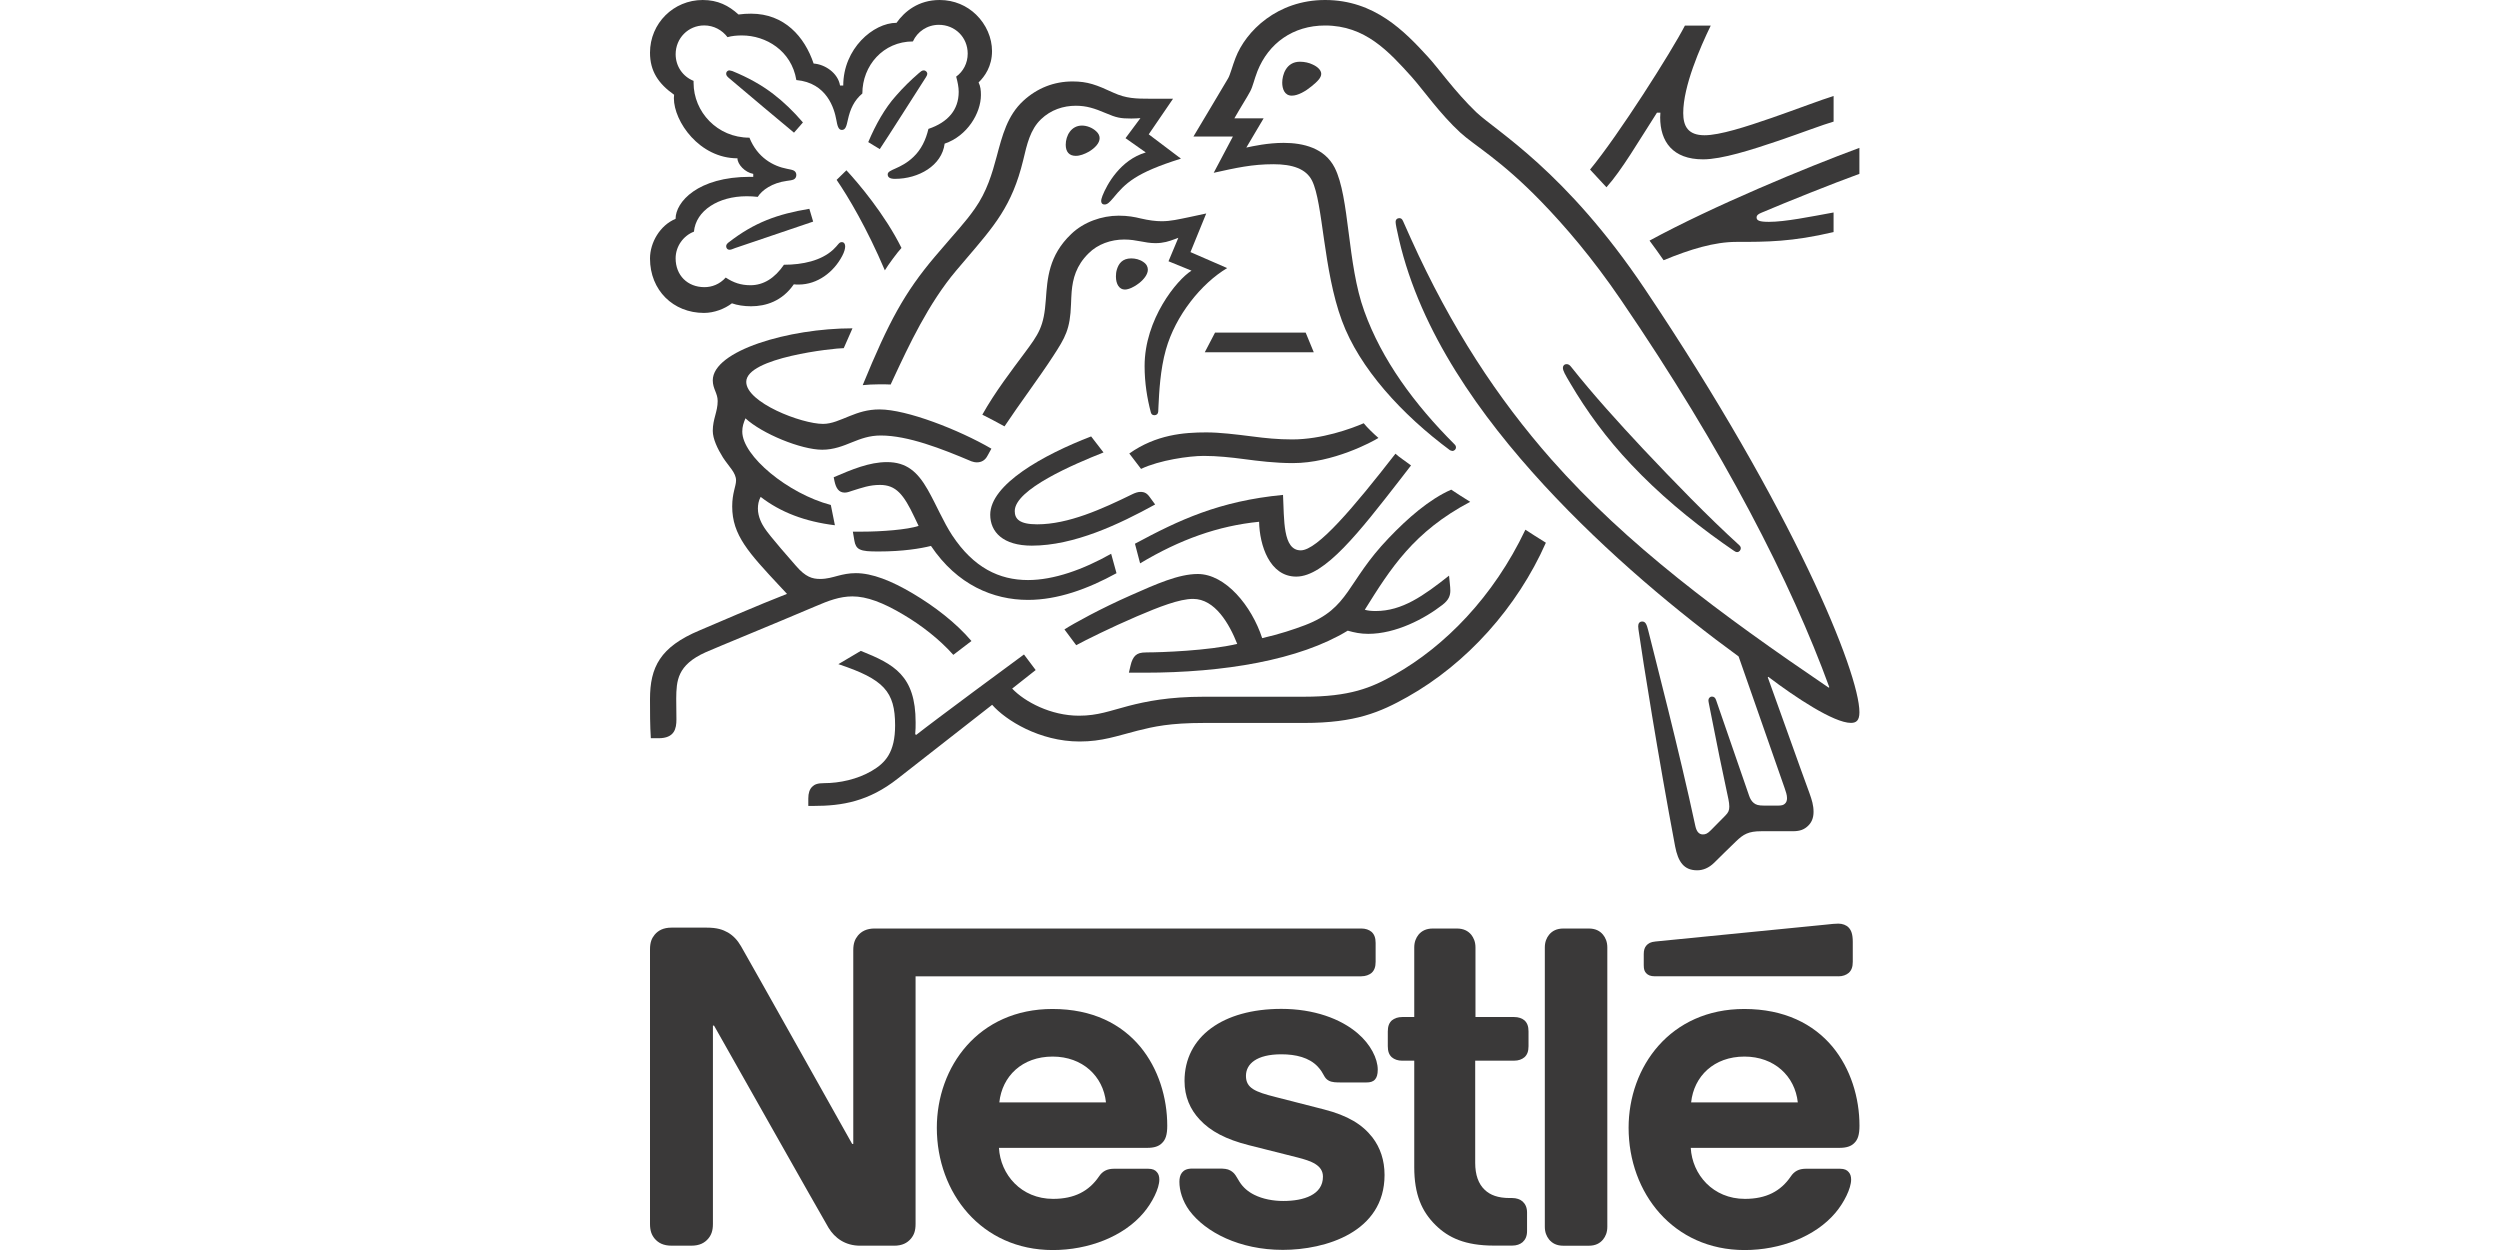 <svg width="100" height="50" viewBox="0 0 100 50" fill="none" xmlns="http://www.w3.org/2000/svg">
<path d="M55.555 21.516C53.849 23.292 54.003 24.316 52.202 25.006C51.75 25.177 51.196 25.363 50.487 25.526C50.069 24.239 49.02 22.96 47.911 22.96C47.143 22.96 46.254 23.36 45.231 23.812C44.029 24.341 42.929 24.948 42.578 25.177L43.048 25.808C43.407 25.611 44.439 25.099 45.471 24.656C46.368 24.272 47.178 23.956 47.722 23.956C48.602 23.956 49.173 24.955 49.489 25.756C48.337 26.03 46.443 26.096 45.872 26.096C45.607 26.096 45.512 26.14 45.42 26.217C45.334 26.294 45.266 26.429 45.223 26.618L45.155 26.908H45.769C48.959 26.908 51.973 26.405 53.909 25.227C54.182 25.303 54.421 25.354 54.728 25.354C55.836 25.354 56.982 24.75 57.697 24.195C57.954 23.998 58.013 23.82 58.013 23.623C58.013 23.53 58.004 23.444 57.995 23.357L57.962 23.025C56.938 23.835 56.086 24.441 55.028 24.441C54.84 24.441 54.703 24.424 54.592 24.39C55.625 22.735 56.547 21.267 58.808 20.073C58.569 19.928 58.227 19.705 58.049 19.586C57.168 19.971 56.297 20.739 55.555 21.516Z" fill="#3A3939"/>
<path d="M52.03 22.014C51.304 22.014 51.372 20.776 51.321 19.796C48.762 20.042 47.158 20.803 45.398 21.749L45.604 22.534C47.199 21.578 48.734 21.032 50.364 20.871C50.382 21.808 50.783 23.064 51.85 23.064C52.993 23.064 54.382 21.271 56.013 19.172L56.441 18.617C56.218 18.446 55.972 18.292 55.818 18.148C54.146 20.299 52.696 22.014 52.03 22.014Z" fill="#3A3939"/>
<path d="M47.56 8.687C47.141 8.772 46.834 8.849 46.467 8.849C46.228 8.849 45.955 8.814 45.631 8.739C45.383 8.678 45.119 8.627 44.745 8.627C44.071 8.627 43.346 8.882 42.85 9.36C41.944 10.221 41.894 11.151 41.834 11.978C41.758 13.08 41.553 13.353 40.957 14.155C40.471 14.811 39.804 15.674 39.293 16.587C39.456 16.662 39.993 16.953 40.18 17.055C40.768 16.169 41.587 15.077 42.124 14.248C42.611 13.499 42.807 13.174 42.841 12.167C42.85 11.996 42.85 11.834 42.866 11.671C42.91 11.151 43.046 10.622 43.542 10.135C43.908 9.766 44.437 9.581 44.967 9.581C45.478 9.581 45.778 9.726 46.221 9.726C46.536 9.726 46.768 9.649 46.97 9.573L47.133 9.513L46.74 10.451L47.661 10.826C47.073 11.192 45.784 12.77 45.784 14.64C45.784 15.312 45.886 15.935 46.032 16.49C46.048 16.549 46.081 16.609 46.175 16.609C46.261 16.609 46.322 16.558 46.329 16.466L46.338 16.269C46.366 15.698 46.407 14.794 46.636 13.984C47.02 12.619 48.053 11.338 49.087 10.723L47.619 10.084L48.249 8.539L47.56 8.687Z" fill="#3A3939"/>
<path d="M51.996 2.469C51.442 2.469 51.289 3.005 51.289 3.305C51.289 3.543 51.374 3.826 51.673 3.826C51.919 3.826 52.226 3.648 52.465 3.45C52.696 3.262 52.849 3.11 52.849 2.955C52.849 2.812 52.713 2.674 52.507 2.581C52.365 2.511 52.185 2.469 51.996 2.469Z" fill="#3A3939"/>
<path d="M48.601 13.305L48.191 14.091H52.551L52.227 13.305H48.601Z" fill="#3A3939"/>
<path d="M43.559 6.065C43.788 5.927 43.985 5.732 43.985 5.527C43.985 5.433 43.944 5.339 43.849 5.253C43.687 5.101 43.465 5.023 43.277 5.023C42.85 5.023 42.629 5.424 42.629 5.791C42.629 6.072 42.767 6.234 43.029 6.234C43.191 6.236 43.38 6.166 43.559 6.065Z" fill="#3A3939"/>
<path d="M68.916 21.725L69.333 22.015C69.392 22.058 69.436 22.084 69.487 22.084C69.573 22.084 69.632 21.999 69.632 21.931C69.632 21.889 69.614 21.845 69.564 21.802C68.317 20.667 66.978 19.286 65.723 17.954C64.742 16.905 63.736 15.797 62.848 14.678C62.788 14.601 62.738 14.566 62.668 14.566C62.567 14.566 62.516 14.634 62.516 14.711C62.516 14.831 62.6 14.975 62.813 15.334C63.46 16.435 64.263 17.544 65.253 18.584C66.32 19.718 67.575 20.776 68.916 21.725Z" fill="#3A3939"/>
<path d="M63.551 37.141H62.535C62.271 37.141 62.092 37.234 61.964 37.389C61.861 37.516 61.793 37.679 61.793 37.901V49.069C61.793 49.291 61.861 49.452 61.964 49.581C62.092 49.735 62.271 49.829 62.535 49.829H63.551C63.816 49.829 63.994 49.735 64.122 49.581C64.225 49.454 64.293 49.291 64.293 49.069V37.901C64.293 37.679 64.225 37.517 64.122 37.389C63.994 37.234 63.816 37.141 63.551 37.141Z" fill="#3A3939"/>
<path d="M45.914 10.788C45.914 10.678 45.864 10.566 45.736 10.481C45.592 10.378 45.412 10.336 45.25 10.336C44.891 10.336 44.747 10.549 44.678 10.771C44.644 10.874 44.637 10.975 44.637 11.062C44.637 11.368 44.773 11.582 44.995 11.582C45.3 11.582 45.914 11.155 45.914 10.788Z" fill="#3A3939"/>
<path d="M34.114 21.266L34.176 21.631C34.2 21.786 34.261 21.913 34.388 21.973C34.542 22.05 34.764 22.059 35.148 22.059C36.12 22.059 36.829 21.94 37.239 21.837C38.288 23.397 39.73 23.996 41.12 23.996C42.307 23.996 43.508 23.56 44.66 22.928L44.446 22.151C43.321 22.785 42.153 23.202 41.12 23.202C39.968 23.202 38.944 22.706 38.091 21.418C37.733 20.874 37.452 20.191 37.108 19.585C36.699 18.868 36.256 18.484 35.48 18.484C34.772 18.484 34.081 18.776 33.348 19.09L33.381 19.252C33.44 19.517 33.544 19.704 33.792 19.704C33.902 19.704 34.014 19.653 34.073 19.636C34.483 19.508 34.781 19.397 35.199 19.397C35.839 19.397 36.146 19.772 36.581 20.694L36.744 21.036C36.3 21.187 35.26 21.266 34.484 21.266H34.114Z" fill="#3A3939"/>
<path d="M69.77 40.359C66.809 40.359 65.144 42.672 65.144 45.112C65.144 47.715 66.928 50.002 69.785 50.002C71.212 50.002 72.61 49.464 73.413 48.517C73.762 48.106 74.045 47.535 74.045 47.186C74.045 47.066 74.019 46.964 73.951 46.888C73.883 46.802 73.78 46.75 73.602 46.75H72.229C71.956 46.75 71.768 46.852 71.631 47.059C71.23 47.647 70.651 47.955 69.797 47.955C68.517 47.955 67.689 46.982 67.63 45.914H73.585C73.848 45.914 74.039 45.855 74.166 45.727C74.311 45.591 74.379 45.394 74.379 45.029C74.379 43.91 74.03 42.749 73.295 41.863C72.542 40.965 71.383 40.359 69.77 40.359ZM67.645 44.096C67.757 43.047 68.559 42.263 69.778 42.263C70.973 42.263 71.8 43.047 71.912 44.096H67.645Z" fill="#3A3939"/>
<path d="M66.279 4.506H66.416C66.416 4.565 66.407 4.635 66.407 4.694C66.407 5.658 66.903 6.374 68.123 6.374C68.872 6.374 70.052 5.998 71.159 5.623C72.08 5.307 72.925 4.984 73.344 4.864V3.84C72.866 3.985 71.894 4.359 70.887 4.709C69.829 5.076 68.788 5.41 68.182 5.41C67.517 5.41 67.329 5.043 67.329 4.521C67.329 3.446 68.003 1.903 68.43 1.023H67.397C66.861 2.065 64.744 5.401 63.602 6.783L64.258 7.491C64.87 6.81 65.544 5.649 66.279 4.506Z" fill="#3A3939"/>
<path d="M59.051 4.489C58.189 3.661 57.533 2.722 57.115 2.27C56.184 1.255 54.982 0 53.003 0C51.091 0 49.829 1.246 49.419 2.322C49.298 2.63 49.206 3.004 49.12 3.141C48.932 3.448 48.087 4.89 47.738 5.461H49.316L48.548 6.912C49.443 6.714 50.083 6.569 50.937 6.569C51.696 6.569 52.243 6.749 52.482 7.227C52.926 8.114 52.926 10.8 53.676 12.824C54.374 14.727 56.082 16.588 58.002 18.011L58.087 18.038C58.18 18.038 58.239 17.968 58.239 17.9C58.239 17.849 58.223 17.816 58.18 17.772C56.575 16.168 55.27 14.393 54.572 12.448C53.881 10.554 53.992 7.892 53.386 6.705C52.985 5.921 52.132 5.715 51.346 5.715C50.716 5.715 50.127 5.844 49.853 5.903L50.545 4.733H49.375C49.622 4.297 49.88 3.897 50.007 3.658C50.117 3.452 50.161 3.197 50.297 2.848C50.742 1.729 51.723 1.02 53.003 1.02C54.607 1.02 55.546 2.053 56.477 3.087C56.903 3.563 57.604 4.562 58.413 5.304C58.968 5.817 60.024 6.386 61.654 8.069C62.594 9.041 63.685 10.304 64.837 11.994C68.958 18.027 71.663 23.342 73.172 27.488L73.146 27.505C68.82 24.569 65.076 21.797 62.054 18.376C59.913 15.944 58.053 13.13 56.431 9.535C56.321 9.298 56.226 9.076 56.123 8.846C56.082 8.752 56.038 8.726 55.97 8.726C55.884 8.726 55.824 8.785 55.824 8.87C55.824 8.964 55.868 9.169 55.96 9.577C56.823 13.297 59.211 16.633 61.763 19.407C64.305 22.163 67.182 24.536 69.544 26.258L71.388 31.532C71.431 31.66 71.481 31.794 71.481 31.924C71.481 32.018 71.457 32.095 71.397 32.147C71.346 32.197 71.278 32.224 71.124 32.224H70.569C70.33 32.224 70.237 32.189 70.152 32.121C70.066 32.053 70.005 31.95 69.965 31.831C69.803 31.337 68.828 28.563 68.642 28C68.609 27.898 68.548 27.864 68.48 27.864C68.395 27.864 68.337 27.933 68.337 28.01C68.337 28.078 68.362 28.155 68.405 28.393C68.651 29.656 68.941 31.073 69.061 31.61C69.114 31.86 69.172 32.089 69.172 32.26C69.172 32.413 69.138 32.499 69.011 32.626L68.438 33.206C68.302 33.344 68.226 33.377 68.114 33.377C67.977 33.377 67.867 33.285 67.815 33.046C67.167 30.017 66.186 26.261 65.93 25.221C65.87 24.989 65.827 24.861 65.691 24.861C65.572 24.861 65.528 24.947 65.528 25.05C65.528 25.127 65.545 25.221 65.555 25.289C65.708 26.363 66.331 30.282 67.005 33.856C67.124 34.471 67.354 34.812 67.885 34.812C68.123 34.812 68.353 34.718 68.566 34.511C68.915 34.162 69.018 34.068 69.437 33.658C69.736 33.368 69.94 33.249 70.451 33.249H71.715C72.013 33.249 72.176 33.173 72.32 33.036C72.457 32.907 72.542 32.729 72.542 32.473C72.542 32.21 72.474 31.996 72.38 31.731C72.057 30.862 71.015 27.919 70.71 27.09L70.734 27.074C71.801 27.884 73.353 28.916 74.037 28.916C74.248 28.916 74.377 28.823 74.377 28.49C74.377 26.92 71.766 20.462 65.802 11.571C62.627 6.835 59.837 5.239 59.051 4.489Z" fill="#3A3939"/>
<path d="M66.544 10.409C67.621 9.965 68.583 9.676 69.453 9.676C70.672 9.676 71.672 9.676 73.343 9.283V8.499C72.405 8.67 71.407 8.874 70.759 8.874C70.375 8.874 70.263 8.822 70.263 8.695C70.263 8.62 70.314 8.567 70.459 8.508C71.483 8.073 73.318 7.338 74.376 6.954V5.914C72.251 6.699 68.523 8.242 65.981 9.625C66.05 9.708 66.494 10.332 66.544 10.409Z" fill="#3A3939"/>
<path d="M37.392 10.27C36.19 11.694 35.558 12.847 34.508 15.406C34.679 15.388 34.926 15.372 35.2 15.372C35.338 15.372 35.448 15.372 35.626 15.381L35.753 15.107C36.343 13.843 37.136 12.138 38.246 10.825L38.63 10.373C39.774 9.032 40.482 8.238 40.926 6.414C41.08 5.766 41.207 5.185 41.642 4.768C42.035 4.393 42.531 4.23 43.033 4.23C43.459 4.23 43.777 4.333 44.236 4.528C44.654 4.706 44.808 4.741 45.252 4.741C45.405 4.741 45.515 4.732 45.618 4.724L45.021 5.527L45.831 6.098C44.815 6.396 44.277 7.378 44.099 7.83C44.066 7.924 44.047 7.983 44.047 8.043C44.047 8.111 44.082 8.18 44.183 8.18C44.295 8.18 44.38 8.095 44.525 7.924C45.021 7.325 45.414 6.917 47.238 6.346L45.949 5.373L46.922 3.949H46.009C45.431 3.949 45.047 3.94 44.542 3.71C43.858 3.394 43.509 3.258 42.903 3.258C42.161 3.258 41.487 3.522 40.932 4.033C40.293 4.623 40.095 5.409 39.865 6.269C39.687 6.935 39.472 7.669 38.996 8.343C38.595 8.914 38.306 9.195 37.392 10.27Z" fill="#3A3939"/>
<path d="M30.001 7.073C27.911 7.073 27.023 8.079 27.023 8.754C26.401 9.011 26 9.701 26 10.341C26 11.612 26.93 12.517 28.159 12.517C28.568 12.517 28.987 12.354 29.277 12.133C29.49 12.209 29.762 12.251 30.044 12.251C30.633 12.251 31.289 12.046 31.752 11.373C31.82 11.382 31.88 11.382 31.948 11.382C32.698 11.382 33.348 10.886 33.688 10.238C33.773 10.078 33.807 9.948 33.807 9.855C33.807 9.762 33.765 9.685 33.671 9.685C33.552 9.685 33.534 9.797 33.321 9.992C32.843 10.427 32.11 10.59 31.358 10.59C30.991 11.127 30.539 11.409 30.019 11.409C29.635 11.409 29.338 11.307 29.029 11.102C28.781 11.376 28.474 11.486 28.177 11.486C27.503 11.486 27.025 11.016 27.025 10.333C27.025 9.855 27.332 9.429 27.758 9.266C27.834 8.421 28.738 7.85 29.865 7.85C30.01 7.85 30.155 7.857 30.309 7.875C30.48 7.603 30.89 7.313 31.47 7.236C31.59 7.219 31.682 7.21 31.752 7.177C31.82 7.142 31.853 7.074 31.853 6.999C31.853 6.931 31.827 6.87 31.761 6.828C31.702 6.793 31.597 6.776 31.48 6.752C30.941 6.649 30.302 6.317 29.977 5.507C28.688 5.507 27.743 4.473 27.743 3.313V3.235C27.315 3.064 27.026 2.654 27.026 2.169C27.026 1.528 27.53 1.017 28.169 1.017C28.553 1.017 28.886 1.205 29.1 1.486C29.279 1.434 29.483 1.418 29.679 1.418C30.634 1.418 31.659 2.024 31.854 3.202C33.083 3.313 33.373 4.353 33.452 4.789C33.493 5.011 33.528 5.198 33.674 5.198C33.827 5.198 33.862 5.028 33.913 4.798C34.007 4.361 34.169 4.012 34.494 3.74C34.494 2.623 35.33 1.658 36.516 1.658C36.694 1.265 37.087 0.993 37.556 0.993C38.197 0.993 38.708 1.487 38.708 2.145C38.708 2.529 38.529 2.861 38.247 3.065C38.307 3.288 38.348 3.484 38.348 3.672C38.348 4.39 37.922 4.891 37.137 5.156C37.035 5.593 36.847 5.984 36.54 6.275C36.028 6.77 35.508 6.77 35.508 6.974C35.508 7.085 35.583 7.154 35.798 7.154C36.746 7.154 37.675 6.624 37.786 5.746C38.691 5.439 39.237 4.524 39.237 3.8C39.237 3.613 39.22 3.451 39.143 3.297C39.391 3.059 39.681 2.65 39.681 2.044C39.681 1.515 39.45 0.978 39.042 0.583C38.678 0.231 38.174 0 37.586 0C36.734 0 36.179 0.461 35.861 0.913C34.932 0.913 33.73 1.945 33.73 3.422H33.602C33.517 2.91 32.986 2.57 32.545 2.542C32.185 1.468 31.375 0.547 30.044 0.547C29.891 0.547 29.703 0.556 29.54 0.58C29.147 0.222 28.713 0 28.107 0C26.946 0 26 0.93 26 2.107C26 2.842 26.332 3.344 26.964 3.79L26.955 3.927C26.955 4.864 27.979 6.332 29.498 6.332C29.498 6.571 29.796 6.896 30.13 6.955V7.074H30.001V7.073Z" fill="#3A3939"/>
<path d="M52.952 44.375L51.015 43.879C50.212 43.675 49.838 43.528 49.838 43.035C49.838 42.556 50.265 42.172 51.254 42.172C51.834 42.172 52.364 42.301 52.705 42.659C52.986 42.957 52.935 43.111 53.157 43.23C53.295 43.298 53.447 43.298 53.686 43.298H54.651C54.805 43.298 54.915 43.273 55 43.179C55.069 43.102 55.11 42.983 55.11 42.786C55.11 42.342 54.821 41.77 54.309 41.335C53.626 40.747 52.551 40.355 51.254 40.355C48.917 40.355 47.381 41.465 47.381 43.238C47.381 43.87 47.611 44.381 47.986 44.781C48.421 45.252 49.044 45.577 49.948 45.806L51.903 46.299C52.439 46.437 52.918 46.6 52.918 47.067C52.918 47.792 52.15 48.039 51.33 48.039C50.929 48.039 50.512 47.963 50.17 47.792C49.931 47.673 49.727 47.504 49.581 47.272C49.454 47.076 49.41 46.931 49.215 46.821C49.096 46.751 48.95 46.743 48.754 46.743H47.696C47.466 46.743 47.356 46.811 47.279 46.905C47.202 46.999 47.176 47.135 47.176 47.272C47.176 47.613 47.295 48.039 47.576 48.424C48.225 49.293 49.581 49.995 51.313 49.995C53.02 49.995 55.382 49.286 55.382 46.999C55.382 46.409 55.211 45.906 54.897 45.496C54.495 44.981 53.923 44.624 52.952 44.375Z" fill="#3A3939"/>
<path d="M33.465 7.195C33.917 7.852 34.676 9.124 35.394 10.814C35.521 10.599 35.904 10.081 36.059 9.917C35.401 8.586 34.326 7.314 33.856 6.812L33.465 7.195Z" fill="#3A3939"/>
<path d="M54.548 16.93C54.037 17.152 52.86 17.577 51.691 17.577C51.109 17.577 50.624 17.527 50.086 17.457C49.421 17.373 48.789 17.296 48.252 17.296C47.356 17.296 46.247 17.382 45.172 18.14L45.642 18.756C46.375 18.407 47.562 18.236 48.15 18.236C48.688 18.236 49.241 18.295 49.754 18.363C50.334 18.44 51.008 18.524 51.715 18.524C53.321 18.524 54.891 17.672 55.138 17.518C54.941 17.347 54.693 17.108 54.548 16.93Z" fill="#3A3939"/>
<path d="M44.14 18.098L43.645 17.457C41.733 18.192 39.609 19.377 39.609 20.589C39.609 21.28 40.122 21.826 41.272 21.826C42.962 21.826 44.762 20.973 46.206 20.179L46 19.898C45.881 19.726 45.778 19.676 45.616 19.676C45.514 19.676 45.402 19.717 45.309 19.761C44.073 20.367 42.732 20.973 41.487 20.973C40.769 20.973 40.59 20.752 40.59 20.442C40.59 19.573 42.962 18.565 44.14 18.098Z" fill="#3A3939"/>
<path d="M60.562 40.681H59.019V37.899C59.019 37.677 58.949 37.516 58.848 37.387C58.719 37.234 58.539 37.141 58.276 37.141H57.312C57.049 37.141 56.869 37.234 56.741 37.387C56.639 37.516 56.57 37.677 56.57 37.899V40.681H56.092C55.914 40.681 55.776 40.732 55.673 40.817C55.562 40.92 55.512 41.056 55.512 41.26V41.848C55.512 42.053 55.562 42.191 55.673 42.291C55.776 42.377 55.912 42.428 56.092 42.428H56.57V46.685C56.57 47.776 56.869 48.459 57.424 49.005C57.935 49.508 58.601 49.824 59.761 49.824H60.486C60.665 49.824 60.801 49.773 60.904 49.687C61.015 49.586 61.082 49.449 61.082 49.244V48.502C61.082 48.298 61.014 48.16 60.904 48.059C60.801 47.973 60.665 47.921 60.486 47.921H60.383C59.922 47.921 59.607 47.802 59.392 47.596C59.136 47.357 59.008 46.992 59.008 46.512V42.427H60.562C60.74 42.427 60.878 42.375 60.979 42.289C61.091 42.188 61.141 42.05 61.141 41.846V41.258C61.141 41.053 61.089 40.916 60.979 40.815C60.879 40.732 60.742 40.681 60.562 40.681Z" fill="#3A3939"/>
<path d="M73.532 39.053C73.71 39.053 73.846 39.001 73.949 38.915C74.061 38.814 74.111 38.676 74.111 38.472V37.678C74.111 37.37 74.052 37.216 73.949 37.105C73.857 37.004 73.701 36.945 73.532 36.945C73.394 36.945 73.258 36.962 73.028 36.986L66.219 37.66C66.024 37.678 65.928 37.737 65.86 37.815C65.782 37.901 65.75 38.01 65.75 38.164V38.608C65.75 38.779 65.783 38.854 65.844 38.924C65.919 39.009 66.031 39.051 66.184 39.051H73.532V39.053Z" fill="#3A3939"/>
<path d="M34.867 30.837C34.296 31.172 33.587 31.326 32.964 31.326C32.699 31.326 32.58 31.377 32.486 31.471C32.383 31.572 32.332 31.726 32.332 31.939V32.237H32.545C33.688 32.237 34.746 32.059 35.907 31.146L39.686 28.192C40.224 28.807 41.58 29.66 43.184 29.66C44.089 29.66 44.668 29.439 45.504 29.226C46.152 29.064 46.784 28.918 48.166 28.918H52.167C54.215 28.918 55.205 28.491 56.297 27.878C58.67 26.546 60.691 24.294 61.835 21.709C61.536 21.52 61.255 21.349 61.016 21.188C59.735 23.884 57.79 25.848 55.793 26.981C54.847 27.52 53.993 27.869 52.15 27.869H48.166C46.742 27.869 45.846 28.056 45.147 28.235C44.396 28.431 43.917 28.628 43.16 28.628C42.033 28.628 40.99 28.073 40.487 27.544L41.427 26.802L40.959 26.179C40.685 26.375 37.349 28.841 36.649 29.395L36.608 29.37C36.625 29.199 36.625 29.046 36.625 28.893C36.625 27.016 35.754 26.564 34.432 26.035L33.535 26.566C35.352 27.17 35.804 27.657 35.804 29.015C35.804 30.088 35.422 30.514 34.867 30.837Z" fill="#3A3939"/>
<path d="M26.342 29.529C26.981 29.529 27.057 29.145 27.057 28.778C27.057 28.531 27.049 28.249 27.049 27.942C27.057 27.234 27.084 26.602 28.227 26.09C28.688 25.886 30.947 24.964 32.63 24.247C33.126 24.034 33.585 23.856 34.097 23.856C34.669 23.856 35.326 24.102 36.144 24.591C36.837 25 37.562 25.555 38.133 26.194L38.858 25.64C38.235 24.907 37.373 24.249 36.511 23.738C35.65 23.227 34.882 22.926 34.234 22.926C33.952 22.926 33.72 22.978 33.525 23.029C33.293 23.09 33.08 23.158 32.807 23.158C32.492 23.158 32.226 23.082 31.842 22.638C31.699 22.476 30.775 21.427 30.58 21.12C30.485 20.975 30.316 20.683 30.316 20.343C30.316 20.198 30.341 20.027 30.426 19.875C31.22 20.49 32.202 20.864 33.396 21.01L33.233 20.199C31.519 19.747 29.691 18.237 29.691 17.264C29.691 17.058 29.743 16.915 29.818 16.733C30.483 17.349 32.046 17.989 32.89 17.989C33.351 17.989 33.727 17.835 34.084 17.69C34.425 17.554 34.767 17.42 35.227 17.42C36.319 17.42 37.666 17.947 38.853 18.451C38.922 18.476 38.998 18.494 39.074 18.494C39.263 18.494 39.408 18.408 39.501 18.228L39.656 17.947C38.351 17.188 36.268 16.377 35.183 16.377C34.689 16.377 34.33 16.505 33.989 16.641C33.605 16.794 33.272 16.956 32.922 16.956C32.06 16.956 29.85 16.103 29.85 15.275C29.85 14.301 33.364 13.926 33.75 13.926L34.099 13.133C31.549 13.133 28.511 14.028 28.511 15.214C28.511 15.556 28.707 15.725 28.707 16.041C28.707 16.469 28.511 16.759 28.511 17.235C28.511 17.551 28.7 17.952 28.92 18.302C29.159 18.67 29.442 18.909 29.442 19.217C29.442 19.447 29.288 19.719 29.288 20.257C29.288 21.409 29.945 22.109 31.224 23.481L31.48 23.755C30.421 24.164 28.45 25.017 27.989 25.213C26.401 25.877 26 26.689 26 27.969C26 28.463 26 29.026 26.033 29.529H26.342Z" fill="#3A3939"/>
<path d="M37.092 2.952C37.092 2.884 37.031 2.816 36.948 2.816C36.869 2.816 36.828 2.868 36.751 2.928C36.426 3.209 36.136 3.491 35.831 3.841C35.396 4.328 35.03 4.975 34.73 5.684L35.19 5.965C35.506 5.495 36.522 3.891 37.042 3.081C37.073 3.031 37.092 2.987 37.092 2.952Z" fill="#3A3939"/>
<path d="M54.864 38.915C54.974 38.814 55.025 38.676 55.025 38.472V37.719C55.025 37.515 54.974 37.378 54.864 37.276C54.761 37.19 54.625 37.14 54.446 37.14H34.992C34.667 37.14 34.463 37.251 34.318 37.421C34.199 37.568 34.131 37.728 34.131 38.009V45.758H34.087C34.087 45.758 29.847 38.198 29.641 37.849C29.496 37.6 29.334 37.431 29.121 37.302C28.908 37.183 28.686 37.105 28.26 37.105H26.862C26.537 37.105 26.332 37.216 26.187 37.387C26.068 37.532 26 37.695 26 37.976V48.956C26 49.237 26.068 49.401 26.187 49.546C26.332 49.717 26.537 49.827 26.862 49.827H27.655C27.98 49.827 28.184 49.717 28.329 49.546C28.449 49.401 28.517 49.237 28.517 48.956V41.023H28.561C28.561 41.023 32.964 48.822 33.142 49.112C33.39 49.52 33.807 49.828 34.406 49.828H35.763C36.087 49.828 36.291 49.718 36.436 49.547C36.557 49.402 36.623 49.239 36.623 48.958V39.052H54.448C54.625 39.051 54.761 38.999 54.864 38.915Z" fill="#3A3939"/>
<path d="M42.098 40.359C39.137 40.359 37.473 42.672 37.473 45.112C37.473 47.715 39.256 50.002 42.113 50.002C43.539 50.002 44.937 49.464 45.739 48.517C46.09 48.106 46.373 47.535 46.373 47.186C46.373 47.066 46.347 46.964 46.279 46.888C46.211 46.802 46.108 46.75 45.93 46.75H44.556C44.284 46.75 44.095 46.852 43.959 47.059C43.558 47.647 42.976 47.955 42.124 47.955C40.845 47.955 40.017 46.982 39.958 45.914H45.897C46.161 45.914 46.349 45.855 46.476 45.727C46.622 45.591 46.69 45.394 46.69 45.029C46.69 43.91 46.341 42.749 45.606 41.863C44.855 40.965 43.709 40.359 42.098 40.359ZM39.973 44.096C40.085 43.047 40.886 42.263 42.106 42.263C43.301 42.263 44.128 43.047 44.239 44.096H39.973Z" fill="#3A3939"/>
<path d="M29.047 9.854C29.047 9.915 29.089 9.99 29.183 9.99C29.242 9.99 29.293 9.966 29.405 9.922L32.526 8.864L32.374 8.352C31.103 8.565 30.181 8.89 29.131 9.707C29.071 9.76 29.047 9.795 29.047 9.854Z" fill="#3A3939"/>
<path d="M30.939 3.766C30.462 3.398 29.925 3.101 29.293 2.842L29.183 2.816C29.089 2.816 29.047 2.884 29.047 2.945C29.047 2.996 29.064 3.039 29.141 3.107C29.883 3.737 31.317 4.942 31.76 5.307L32.117 4.898C31.733 4.447 31.338 4.073 30.939 3.766Z" fill="#3A3939"/>
</svg>

